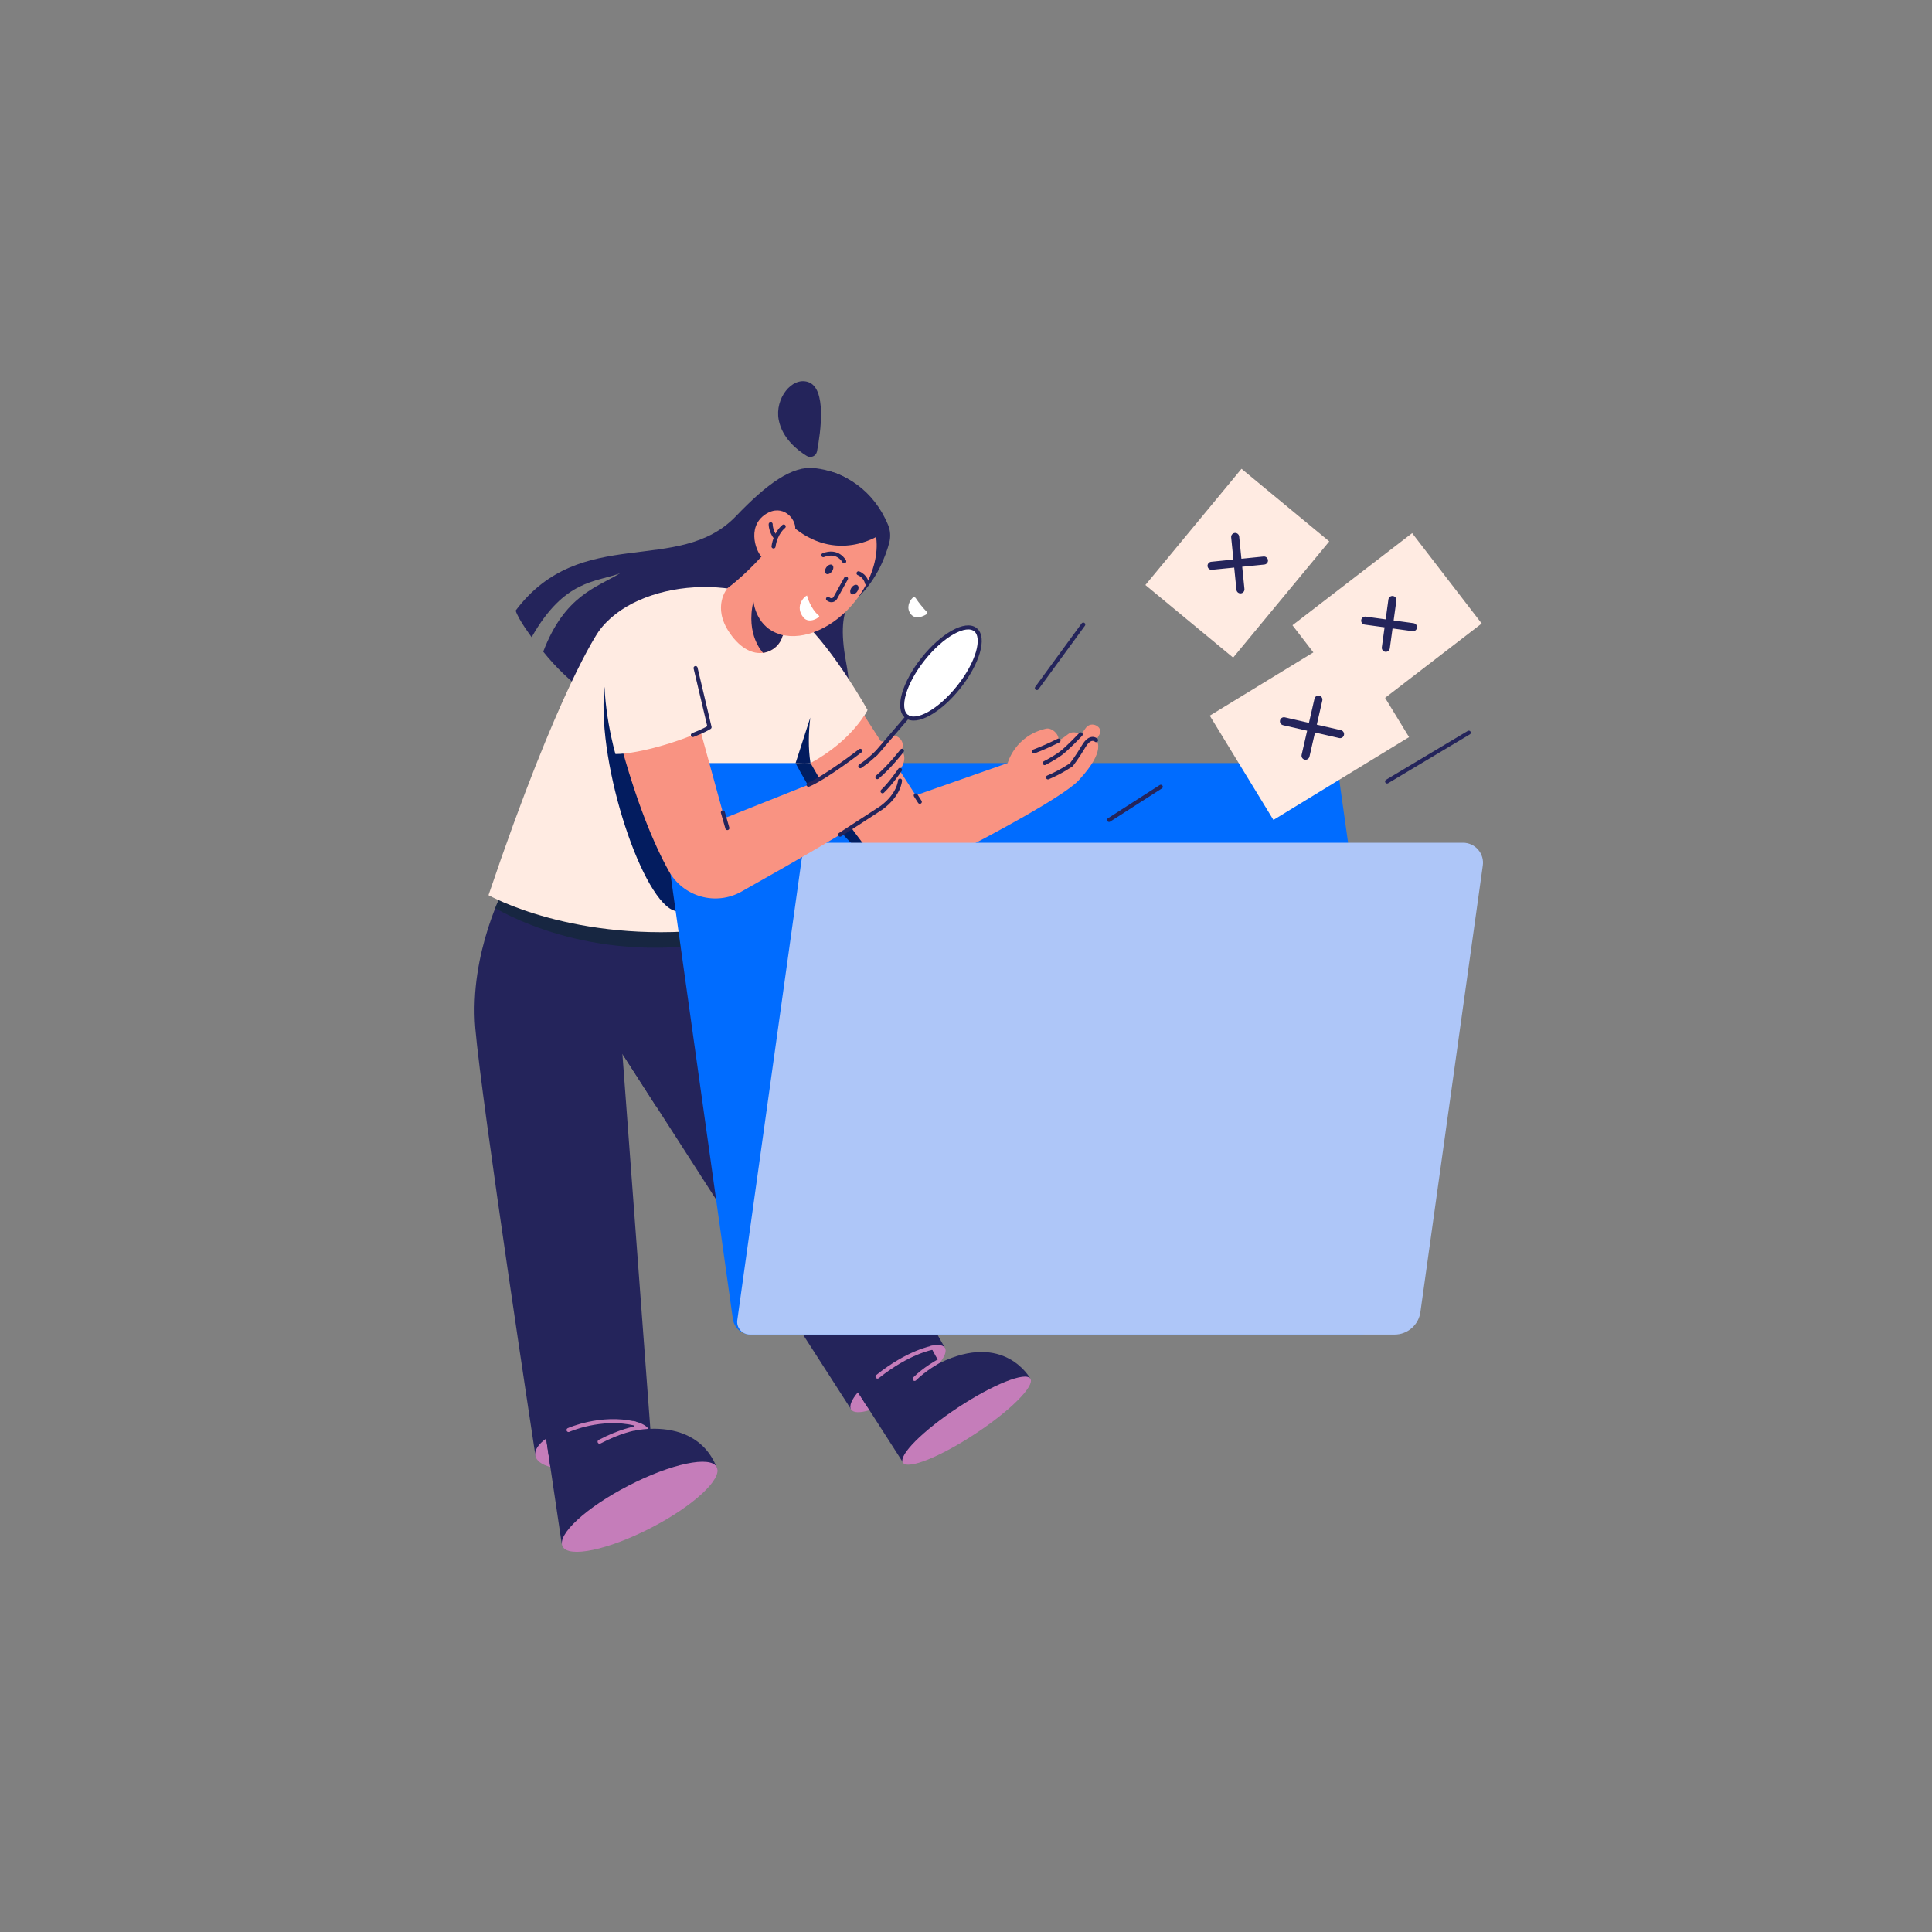 <?xml version="1.0" ?><svg id="图层_1" version="1.1" viewBox="0 0 4000 4000" xml:space="preserve" xmlns="http://www.w3.org/2000/svg" xmlns:xlink="http://www.w3.org/1999/xlink"><rect x="0" y="0" width="4000" height="4000" fill="#808080" stroke="none"/><style>.st0,.st1,.st13,.st4,.st6,.st9{fill-rule:evenodd;clip-rule:evenodd}.st0{stroke:#24245b;stroke-width:8.333;stroke-linecap:round;stroke-linejoin:round;stroke-miterlimit:12.5;fill:#fff}.st1,.st13,.st4,.st6,.st9{fill:#24245b}.st13,.st4,.st6,.st9{fill:#ffebe2}.st13,.st6,.st9{fill:#031c5f}.st13,.st9{fill:#f99382}.st13{fill:#fff}.st14{fill:none;stroke:#24245b;stroke-width:16.667;stroke-linecap:round;stroke-linejoin:round;stroke-miterlimit:12.5}.st15{fill-rule:evenodd;clip-rule:evenodd;fill:#c57dba}.st18,.st19{fill:none;stroke:#c57dba;stroke-width:8.333;stroke-linecap:round;stroke-linejoin:round;stroke-miterlimit:12.5}.st19{stroke:#24245b}</style><path class="st0" d="M1925.4 2787c-22 5.2-52.7 19.4-84.1 40.1-27.9 18.4-50.9 38.3-65.1 55.4l-87.6-136.5 163.1-86.9 73.7 127.9z"/><path class="st1" d="M1108.8 3015.5l238.3-48.9-58.5-784.8 473.1 735.5 193.9-127.9-504.6-896.7-404.6-59s-75.7 138.8-62.3 295.5c13.4 156.7 124.7 886.3 124.7 886.3z"/><defs><path d="M1108.8 3015.5l238.3-48.9-58.5-784.8 473.1 735.5 193.9-127.9-504.6-896.7-404.6-59s-75.7 138.8-62.3 295.5c13.4 156.7 124.7 886.3 124.7 886.3z" id="SVGID_1_"/></defs><clipPath id="SVGID_2_"><use overflow="visible" xlink:href="#SVGID_1_"/></clipPath><g clip-path="url(#SVGID_2_)"><path clip-rule="evenodd" d="M1011.4 1871.8s167.8 113.5 424.5 86.2l-6.7-45.5-417.8-102.3v61.6z" fill="#172641" fill-rule="evenodd"/></g><path class="st1" d="M1288.5 2181.8l-4.8-69.1 76.2 180.2-71.4-111.1zM1214.7 1435.9c-33.2-25.1-63.6-53.6-90-86.7 44.3-116.5 110.1-132.5 159-162.3-50.2 18.9-115.2 12.4-183 132.3 0 0-27.7-36.7-33.1-55.1 135.4-180.3 337.1-71.1 456.3-195.6 63.6-66.4 115.9-104.8 163-99.3 61.6 7.2 122.1 45.6 151.8 117.7 4.8 11.5 5.6 24.2 2.5 36.3-6.9 26-24.3 74.6-63.6 112.5 0 0-50.3 4-26 134.6 23.5 126.6-23.3 127-23.3 127l-513.6-61.4z"/><path class="st4" d="M1011.4 1853.4s177.2 100.3 457.6 71.4l37.2-6.8 170.3-338.2c.6-16.3 98.6-63.5 119.5-110 0 0-67.9-122.3-134.3-184-113.6-105.6-344.3-87.7-422.3 21.6.1.1-82.3 115.1-228 546z"/><defs><path d="M1011.4 1853.4s177.2 100.3 457.6 71.4l37.2-6.8 170.3-338.2c.6-16.3 98.6-63.5 119.5-110 0 0-67.9-122.3-134.3-184-113.6-105.6-344.3-87.7-422.3 21.6.1.1-82.3 115.1-228 546z" id="SVGID_3_"/></defs><clipPath id="SVGID_4_"><use overflow="visible" xlink:href="#SVGID_3_"/></clipPath><g clip-path="url(#SVGID_4_)"><path class="st6" d="M1251 1426.9c-14.8 160.5 81.7 445.2 147.8 459.3l42.7 22.1 45-28.4-134.9-355s-97.3-133.8-100.6-98z"/></g><path clip-rule="evenodd" d="M2767.9 1579.8h-1412s134.8 961 161.4 1150.9c2.6 18.6 18.5 32.4 37.2 32.4h1253.4c31.7 0 61.9-13.7 82.7-37.7 20.8-23.9 30.2-55.7 25.8-87.1-42.7-304-148.5-1058.5-148.5-1058.5z" fill="#006cff" fill-rule="evenodd"/><path clip-rule="evenodd" d="M1647.2 1579.8s58.8 116.7 129.8 179.9l47.7-.8-125.4-179.1c-16-10.5-33.6-8.7-52.1 0z" fill="#011e61" fill-rule="evenodd"/><path class="st9" d="M1786.2 1476.6l109.7 170.1 190.4-66.9s14.7-56.4 79.4-71.2c11.5-2.6 27.8 11.3 25.9 24.7 0 0 8.9-4.5 19.4-13 11.4-9.2 26.6 0 26.6 0s4.4-4.3 9.6-12.1c11.8-17.7 37.6-2.9 29.3 12.1-6.9 12.5-7 12-7 12s22.9 19.9-36.6 83.7c-30.8 33-188.4 117.1-237.1 141.6l-132.4 70.1s-77.6-55.3-185.6-248.5"/><path class="st4" d="M1796 1469.9s-29.4 61.8-118 110c-5.9 1.1-16 1.2-30.8 0l30.6-94.8"/><defs><path d="M1796 1469.9s-29.4 61.8-118 110c-5.9 1.1-16 1.2-30.8 0l30.6-94.8" id="SVGID_5_"/></defs><clipPath id="SVGID_6_"><use overflow="visible" xlink:href="#SVGID_5_"/></clipPath><g clip-path="url(#SVGID_6_)"><path class="st6" d="M1677.7 1485c-3.8 32-4.6 63.7.3 94.8-9.1 8.3-19.4 8.3-30.8 0-7.9-35.3 2.5-66.8 30.5-94.8z"/></g><path clip-rule="evenodd" d="M3070 1791.9c1.7-11.8-1.9-23.8-9.8-32.9-7.8-9-19.2-14.2-31.2-14.2H1700.8c-20.8 0-38.4 15.3-41.3 36-22.3 159.9-112.5 805.4-133 952.4-1.1 7.5 1.2 15.1 6.2 20.9 5 5.7 12.2 9 19.8 9h1334.7c27 0 49.9-19.9 53.6-46.6 23.8-169.8 105.3-754 129.2-924.6z" fill="#aec6f8" fill-rule="evenodd"/><path class="st9" d="M1442.4 1484.6l57.5 209.4 212-84.5 45-56.7c9.5-11.9 24-18.8 39.2-18.5 19.5.3 43.6.8 43.6.8l11.9-12.6s25 6.5 15.2 31.4c0 0 14.6 14.3-3.6 40.1 0 0 13.2 35.8-38.7 78.7-34.9 28.8-190.9 117.9-289.4 173.3-25.6 14.4-55.8 18-84 10-28.2-8-52.1-26.8-66.4-52.5-30.1-54.3-66.7-140.1-102.6-274 96.7-35.6 160.3-44.9 160.3-44.9z"/><path class="st4" d="M1440 1383.1l29 122.5c-46.9 25.9-145.5 55.8-194.8 55.5 0 0-29.8-100.9-21.9-195"/><path class="st9" d="M1588.5 1138.8s-38.9 46.5-82.1 78.7c0 0-33.8 38 4.7 93.5 46.5 67 100.6 39.3 108.9 6l47.1-64.8-78.6-113.4z"/><defs><path d="M1588.5 1138.8s-38.9 46.5-82.1 78.7c0 0-33.8 38 4.7 93.5 46.5 67 100.6 39.3 108.9 6l47.1-64.8-78.6-113.4z" id="SVGID_7_"/></defs><clipPath id="SVGID_8_"><use overflow="visible" xlink:href="#SVGID_7_"/></clipPath><g clip-path="url(#SVGID_8_)"><path class="st1" d="M1559.9 1244.7s4.6 58.2 61.6 70.2l-3.2 37.2-27.5 8.8-10.9-9.2s-36.7-36.7-20-107z"/></g><path class="st9" d="M1577.9 1150.9c6.7-13.5 15.2-26.8 25.3-39.6 53.7-67.3 134.7-91.9 180.9-55.1 46.2 36.8 40 121.3-13.6 188.6-43.9 55.1-106.2 81.6-152.7 69.2"/><path class="st13" d="M1889.4 1237.8c1.1-1 2.6-1.4 4-1.1 1.4.3 2.6 1.3 3.2 2.7 4.9 7.6 15.3 20.3 21.5 26.5 1 .7 1.6 1.9 1.6 3.1 0 1.3-.7 2.4-1.8 3-7.4 4.5-23.1 11.6-32.5-1-9.6-12.6-2.7-26.6 4-33.2z"/><path class="st1" d="M1646.6 1094.6c-36.3-28.4-18.3-78.9-18.3-78.9s38.3-70.1 117.1-29.5c78.8 40.5 79.8 118.8 79.8 118.8s-85.5 62.3-178.6-10.4z"/><path class="st9" d="M1646.5 1095.9c1.7-22.7-26.7-53.7-61-31.6-42.3 27.2-17.8 84.5-5.7 90.9"/><path class="st13" d="M1670.8 1232.9s6.4 27 25.2 42.2c2.8 2.2-20.8 18.1-32.7 3.2-18.1-22.8 1.1-43 7.5-45.4z"/><path class="st1" d="M1776 1212.3c-2.7-3-8-1.7-12 2.9-3.9 4.6-4.9 10.8-2.3 13.8 2.7 3 8 1.7 12-2.9 3.9-4.7 5-10.8 2.3-13.8zM1723.8 1170.4c-2.7-3-8-1.7-12 2.9-3.9 4.6-4.9 10.8-2.3 13.8 2.7 3 8 1.7 12-2.9s5-10.8 2.3-13.8zM1670.3 944c3.9 2.4 8.8 2.7 13 .9 4.2-1.8 7.3-5.7 8.2-10.2 7.6-39.8 20.6-131-18.4-143.8-34-11.2-69.2 34.6-60.9 78.3 7.3 38 38.2 62.6 58.1 74.8z"/><g><path class="st4" d="M2752.1 1120.9l-181.7-150.3-199 240.6 181.7 150.3 199-240.6zM2917.3 1526.1l-131.8-215.9-280.8 171.5 131.8 215.9 280.8-171.5z"/><path class="st4" d="M3067.7 1290.9l-144-187.1-247.8 190.7 144 187.1 247.8-190.7z"/><g><path class="st14" d="M2729.6 1448.5l-26.6 116.1M2774.4 1519.9l-116.1-26.6M2882.8 1242.2l-13.6 99M2925.5 1298.5l-99-13.6"/><g><path class="st14" d="M2557.3 1111.7l10.9 108.5M2616.9 1160.5l-108.5 10.9"/></g></g></g><path class="st9" d="M1683.3 1189.6c6.7 5.2 9.4 13.1 5.9 17.6-3.5 4.5-11.8 3.9-18.5-1.3-6.7-5.2-9.4-13.1-5.9-17.5 3.5-4.6 11.8-4 18.5 1.2z"/><g><path class="st15" d="M1130.8 2978.4c11 16.7 14.4 36.2 8.7 58.8-17.5-4.6-29-12.6-31.2-23.4-2.2-11.3 6.4-23.9 22.5-35.4zm179.3-36.5c14.9 3.1 26.1 8.4 32.1 15.6-14.3 11.7-27.4 8.9-28.5 4.6-7.6-5.6-7.7-12.5-3.6-20.2zM1776.2 2882.5c17.9 4.5 28 15.3 23.9 37.2-19.2 5.7-33.2 5.7-37.9-1.4-4.7-7.2.9-20.3 14-35.8zm149.2-95.5c15.5-3.7 26.7-2.9 30.8 3.3 4.3 6.5 0 18-10.6 31.7-16.9-6-22.9-18.1-20.2-35z"/></g><g><path class="st1" d="M1357.1 2958.1c41.9.6 102.6 14.4 128.3 83.9l-322.3 154.8-32.4-218.4c19.9-14.3 51.2-27.1 87.6-34.3 35.2-7 68.1-7.4 91.8-2.2l3.6 20.2s18.3-4.4 43.4-4z"/><defs><path d="M1357.1 2958.1c41.9.6 102.6 14.4 128.3 83.9l-322.3 154.8-32.4-218.4c19.9-14.3 51.2-27.1 87.6-34.3 35.2-7 68.1-7.4 91.8-2.2l3.6 20.2s18.3-4.4 43.4-4z" id="SVGID_9_"/></defs><clipPath id="SVGID_10_"><use overflow="visible" xlink:href="#SVGID_9_"/></clipPath><g clip-path="url(#SVGID_10_)"><path class="st1" d="M1313.7 2962.1c-27-10.3-158.3 14.4-174.2 75.1l-31.5-66.5s80.2-84.5 219.4-48.7c0 .1-13.7 39.8-13.7 40.1z"/></g><path class="st1" d="M1776.2 2882.5c14.2-17 37.2-36.9 65.1-55.4 31.4-20.7 62.1-34.9 84.1-40.1l20.2 35c134-65.8 187.1 31.6 187.1 31.6l-264.2 172.7-92.3-143.8z"/><g><defs><path d="M1776.2 2882.5c14.2-17 37.2-36.9 65.1-55.4 31.4-20.7 62.1-34.9 84.1-40.1l20.2 35c134-65.8 187.1 31.6 187.1 31.6l-264.2 172.7-92.3-143.8z" id="SVGID_11_"/></defs><clipPath id="SVGID_12_"><use overflow="visible" xlink:href="#SVGID_11_"/></clipPath><g clip-path="url(#SVGID_12_)"><path class="st1" d="M1935.1 2803.8c-25.3.2-121.3 57.6-139.2 109.5l-38.4-28.4s47.1-89.9 171.2-113.4c.1-.1 6 30.3 6.4 32.3z"/></g></g></g><path class="st18" d="M1930.7 2790.4s-49.2 8-113.9 59.7M1177.1 2960.7s67.2-30.1 137.4-13.3"/><g><path class="st15" d="M1301.7 3075.6c88.1-45.4 169.8-62.5 182.3-38.2 12.5 24.3-48.8 80.9-136.9 126.2-88.1 45.4-169.8 62.5-182.3 38.2-12.5-24.3 48.8-80.9 136.9-126.2zM1983.4 2914.1c72.8-48 140-74.8 149.8-59.8 9.9 15-41.2 66.2-114 114.2s-140 74.8-149.8 59.8c-9.9-15 41.2-66.2 114-114.2z"/></g><g><path class="st18" d="M1942.6 2818.8s-27.9 15.1-49 36.1M1314.6 2957.5s-30.1 4.8-73.2 27.4"/></g><g><path class="st0" d="M1911.4 1364.1c39.4-49.5 87.8-76.6 108.1-60.4 20.3 16.2 4.8 69.4-34.6 118.9s-87.8 76.6-108.1 60.4c-20.3-16.2-4.8-69.4 34.6-118.9z"/><path class="st19" d="M1878.8 1484.4l-65.9 76.7M1895.9 1646.8l8.5 13.3M2237.5 1520.4s-27.4 29.2-41.5 39.5c-14 10.3-33.1 20-33.1 20M2191.6 1533.3c-18 8.8-32.9 15.7-50.9 22.5M2269.3 1532.4s-11.5-11.1-25.4 12.3c-13.9 23.3-25.7 38.5-25.7 38.5s-21.9 15.3-48.5 26.3M1863.4 1616.1s-1.4 29.2-38.7 56.5l-85.3 55.5M1781.1 1554.4s-71.5 55.4-107.2 70.3M1863.4 1593.9s-17.7 26.6-36.2 44.4M1867.5 1554.4s-25.1 32.9-51.1 54.6M1828.6 1542.8s-16.6 23-47.5 43.6M1434.5 1521.8s21.7-8.2 34.6-16.2l-29-122.5M1496.6 1681.9l9.3 32.6M1747.9 1162.2s-12.9-24.9-43.4-12.8M1751.6 1197.8s-14.5 26.2-22.2 40.1c-1.2 2.2-3.3 3.8-5.7 4.5-2.5.6-5 .2-7.2-1.1-1.3-.8-2.2-1.4-2.2-1.4M1794.9 1207.1s-2.6-14.2-17.4-20.2M1622.6 1090s-16.9 12.5-21.1 41.4M1595.6 1085.3s-.5 13.7 10.7 28.3M2871.8 1618l169.2-101.1M2296.2 1697.6l107.1-68.7M2146.7 1424.6l96.1-131.5"/></g></svg>